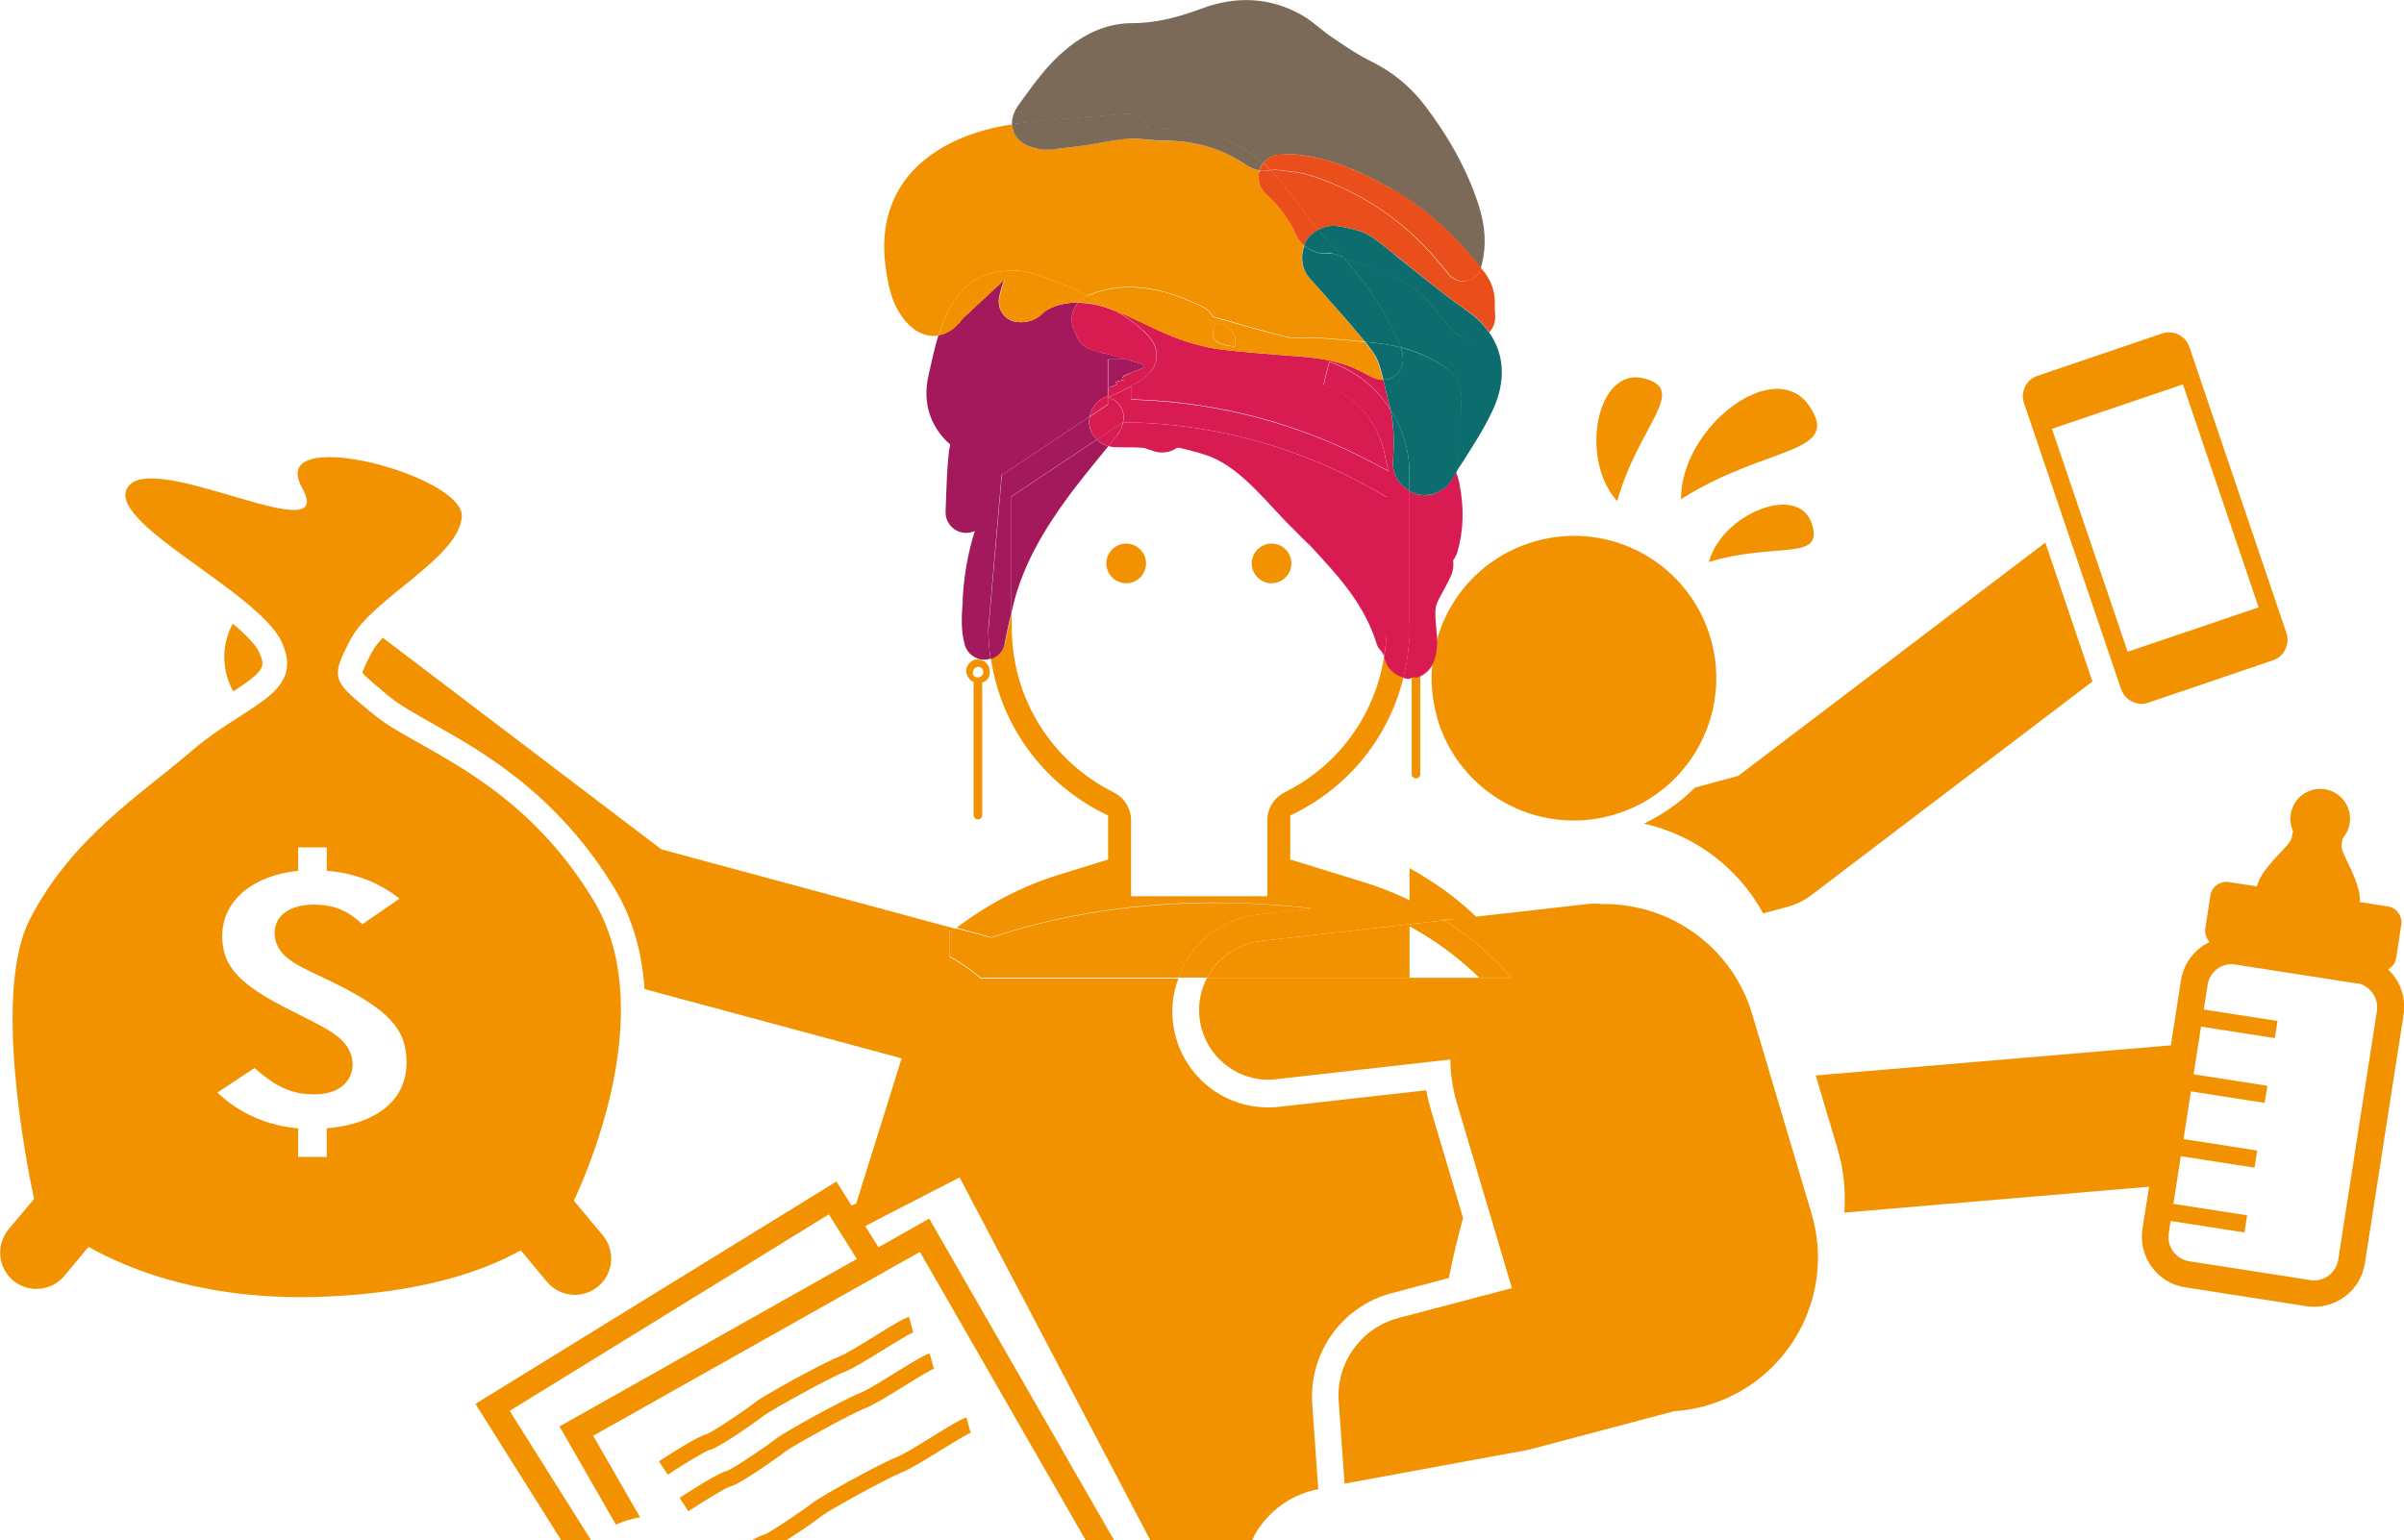 <?xml version="1.0" encoding="UTF-8"?>
<svg id="Capa_2" xmlns="http://www.w3.org/2000/svg" viewBox="0 0 123.53 79.17">
  <defs>
    <style>
      .cls-1 {
        fill: #e94e1b;
      }

      .cls-2 {
        fill: none;
      }

      .cls-3 {
        fill: #0c6c6e;
      }

      .cls-4 {
        fill: #f39200;
      }

      .cls-5 {
        fill: #d81b50;
      }

      .cls-6 {
        fill: #7b6a58;
      }

      .cls-7 {
        fill: #a3195b;
      }
    </style>
  </defs>
  <g id="Motivos">
    <path class="cls-2" d="M30.48,73.79l2.41,4.19c-.43.07-.85.2-1.24.38l-2.9-5.05,15.28-8.61-1.44-2.29-16.4,10.1,4.16,6.61-.07.04h8.35c.26-.14.48-.25.6-.27.3-.09,2.12-1.33,2.55-1.67.4-.32,3.5-2.03,4.29-2.33.34-.13,1.15-.63,1.86-1.07.92-.57,1.46-.9,1.73-.97l.22.79c-.18.05-.95.53-1.52.88-.82.5-1.59.98-2,1.14-.74.28-3.78,1.97-4.07,2.2-.12.1-1.08.79-1.89,1.3h2.34s.08-.06.11-.08c.4-.32,3.5-2.03,4.29-2.33.34-.13,1.14-.63,1.86-1.07.93-.57,1.46-.9,1.73-.97l.22.79c-.18.05-.95.53-1.52.88-.82.5-1.59.98-2,1.14-.51.19-2.09,1.04-3.13,1.64h4.43c.39-.19,1.07-.6,1.69-.99.93-.57,1.47-.9,1.74-.98l.22.79c-.18.05-.95.53-1.52.88-.16.1-.31.19-.47.29h2.6c.1-.05.18-.08.24-.1l.03.1h2.54l-8.53-14.84-16.79,9.45ZM33.85,75.13c.74-.48,2.03-1.31,2.42-1.38.3-.09,2.12-1.33,2.55-1.67.4-.32,3.5-2.03,4.29-2.33.34-.13,1.14-.63,1.86-1.07.93-.57,1.46-.9,1.73-.97l.22.8c-.18.05-.95.53-1.52.88-.82.5-1.59.98-2,1.14-.74.28-3.77,1.97-4.07,2.2-.2.16-2.38,1.74-2.91,1.84-.21.06-1.27.7-2.12,1.26l-.45-.69ZM47.99,70.36c-.18.05-.95.53-1.52.88-.82.5-1.59.98-2,1.14-.74.28-3.78,1.97-4.07,2.2-.2.16-2.38,1.74-2.91,1.84-.21.06-1.27.7-2.12,1.26l-.45-.69c.74-.48,2.03-1.31,2.42-1.38.3-.09,2.12-1.33,2.55-1.67.4-.32,3.5-2.03,4.29-2.33.34-.13,1.14-.63,1.86-1.07.93-.57,1.47-.9,1.73-.97l.22.79Z"/>
    <rect class="cls-2" x="107.2" y="20.58" width="7.1" height="12.1" transform="translate(-2.68 37.02) rotate(-18.75)"/>
    <path class="cls-2" d="M16.18,56.26c-1.16,0-1.91-.33-3.1-1.35l-1.91,1.26c1.13,1.06,2.57,1.7,4.15,1.84v1.47h1.47v-1.47c2.6-.23,4.1-1.47,4.1-3.39,0-1.72-.91-2.71-3.87-4.16-1.58-.75-1.77-.85-2.19-1.16-.47-.35-.72-.81-.72-1.32,0-.91.77-1.47,2.02-1.47,1,0,1.74.29,2.49,1.01l1.91-1.32c-1.08-.85-2.3-1.32-3.74-1.43v-1.2h-1.47v1.2c-2.38.25-3.9,1.57-3.9,3.35,0,1.57.86,2.5,3.57,3.85,1.63.81,1.91.97,2.38,1.34.47.39.75.89.75,1.41,0,.95-.75,1.55-1.94,1.55Z"/>
    <path class="cls-2" d="M72.74,32.71c.08,0,.16-.03.22-.09.05-.05.08-.11.08-.17,0-.17-.1-.27-.26-.28h0c-.16,0-.27.13-.28.33,0,.05.02.1.05.13.05.05.12.08.19.08Z"/>
    <polygon class="cls-2" points="49.3 60.5 44.45 63 45.14 64.08 47.74 62.61 57.26 79.17 59.11 79.17 49.3 60.5"/>
    <path class="cls-2" d="M114.67,49.54c-.26,0-.52.08-.74.24-.27.2-.45.49-.5.82l-.2,1.27,3.79.59-.14.88-3.79-.59-.38,2.45,3.79.59-.14.88-3.79-.59-.38,2.45,3.79.59-.14.88-3.79-.59-.38,2.45,3.79.59-.14.88-3.79-.59-.1.64c-.11.68.36,1.32,1.05,1.43l6.23.97c.33.05.66-.03.93-.23.27-.2.45-.49.5-.82h0s1.99-12.79,1.99-12.79c.11-.68-.36-1.33-1.05-1.43l-6.23-.97c-.07-.01-.13-.02-.2-.02Z"/>
    <path class="cls-2" d="M50.27,34.28h0c-.16,0-.27.13-.28.33,0,.05.02.09.05.13.05.05.12.08.19.08.08,0,.16-.03.22-.09.05-.05.08-.11.08-.17,0-.17-.1-.27-.26-.28Z"/>
    <path class="cls-4" d="M62.49,46.4c1.77,0,3.41.11,4.92.3l-2.78.31c-1.31.15-2.49.8-3.31,1.83-.34.43-.59.91-.77,1.41h1.48c.53-1.01,1.54-1.74,2.76-1.88l9.45-1.07c-1.29-.84-2.7-1.51-4.21-1.97l-3.73-1.15v-2.26l.24-.12c2.85-1.42,4.85-3.99,5.58-6.99-.47-.12-.86-.47-.98-.95l-.02-.08c-.48,2.98-2.34,5.57-5.11,6.95-.55.28-.89.83-.89,1.45v3.89h-7v-3.89c0-.62-.34-1.17-.89-1.45-3.23-1.61-5.24-4.87-5.24-8.48v-.77c-.09.4-.18.8-.27,1.2l-.08.4c-.08.38-.36.67-.72.78.5,3.39,2.63,6.36,5.78,7.94l.24.12v2.26l-2.49.77c-1.89.58-3.66,1.5-5.28,2.73h-.02s1.79.5,1.79.5c2.81-.94,6.69-1.79,11.56-1.79Z"/>
    <path class="cls-4" d="M72.16,32.34c-.01.2.08.39.26.54.02.02.05.03.12.06h0s0,.03,0,.05v6.8c0,.12.1.22.22.22s.22-.1.22-.22v-6.8s0-.01,0-.02c.07-.01.45-.14.38-.64-.04-.32-.29-.48-.52-.52-.12.04-.25.06-.38.06-.18.11-.29.28-.3.47ZM72.77,32.17h0c.16,0,.26.11.26.28,0,.06-.03.12-.08.17-.06.06-.14.09-.22.09-.08,0-.14-.03-.19-.08-.04-.04-.05-.09-.05-.13,0-.2.12-.33.28-.33Z"/>
    <path class="cls-4" d="M50.85,34.43c-.06-.5-.61-.63-.88-.47-.19.11-.31.29-.32.49-.01.2.08.39.26.54.02.02.05.03.12.06h0s0,.03,0,.05v6.8c0,.12.1.22.22.22s.22-.1.22-.22v-6.8s0-.01,0-.02c.07-.01.45-.14.38-.64ZM50.45,34.73c-.06.06-.14.09-.22.09-.07,0-.14-.03-.19-.08-.04-.04-.05-.08-.05-.13,0-.2.12-.33.28-.33h0c.16,0,.26.11.26.28,0,.06-.03.12-.08.17Z"/>
    <path class="cls-4" d="M65.34,27.94c-.56,0-1.02.46-1.02,1.02s.46,1.02,1.02,1.02,1.02-.46,1.02-1.02-.46-1.02-1.02-1.02Z"/>
    <path class="cls-4" d="M57.87,27.94c-.56,0-1.02.46-1.02,1.02s.46,1.02,1.02,1.02,1.02-.46,1.02-1.02-.46-1.02-1.02-1.02Z"/>
    <path class="cls-5" d="M72.48,31.85s-.01.02-.02.02c.13,0,.26-.02.38-.06-.13-.02-.26-.02-.35.04Z"/>
    <path class="cls-4" d="M117.75,43.08c-.06.4-1.55,1.49-1.78,2.48l-1.44-.22c-.45-.07-.88.24-.95.69l-.26,1.69c-.04.26.05.52.22.7-.15.07-.29.15-.42.25-.57.41-.94,1.03-1.05,1.72l-.52,3.34-18.25,1.55,1.11,3.72c.33,1.1.44,2.22.36,3.33l15.66-1.33-.34,2.17c-.22,1.43.76,2.78,2.19,3l6.23.97c.14.02.27.03.41.03.55,0,1.09-.17,1.55-.51.57-.41.94-1.02,1.05-1.72l1.99-12.79c.14-.89-.19-1.75-.8-2.32.22-.12.38-.33.42-.6l.26-1.69c.07-.45-.24-.88-.69-.95l-1.44-.22c.09-1.02-1-2.51-.94-2.91.02-.1.03-.22.04-.35.19-.21.33-.48.38-.79.13-.84-.44-1.62-1.28-1.75-.84-.13-1.62.44-1.75,1.28-.05.31,0,.6.12.87-.03.13-.06.24-.07.35ZM121.09,50.53c.68.11,1.15.75,1.05,1.43l-1.99,12.79h0c-.05.33-.23.62-.5.82-.27.2-.6.28-.93.23l-6.23-.97c-.68-.11-1.15-.75-1.05-1.43l.1-.64,3.79.59.14-.88-3.79-.59.38-2.45,3.79.59.14-.88-3.79-.59.38-2.45,3.79.59.14-.88-3.79-.59.38-2.45,3.79.59.14-.88-3.79-.59.2-1.27c.05-.33.23-.62.5-.82.22-.16.47-.24.74-.24.06,0,.13,0,.2.02l6.23.97Z"/>
    <path class="cls-4" d="M84.5,42.34c2.62.6,4.84,2.29,6.1,4.61l1.26-.34c.45-.12.86-.33,1.23-.61l14.43-10.97-2.42-7.14-15.78,11.99-2.22.6c-.76.76-1.64,1.38-2.62,1.85Z"/>
    <path class="cls-4" d="M73.83,36.84c1.09,3.89,5.13,6.16,9.02,5.06,3.89-1.09,6.16-5.13,5.07-9.02-1.09-3.89-5.13-6.16-9.02-5.06-3.89,1.09-6.16,5.14-5.06,9.02Z"/>
    <path class="cls-4" d="M77.68,50.26h-15.65c-.33.61-.48,1.33-.39,2.07.19,1.66,1.49,2.93,3.07,3.14.29.04.58.04.88,0l8.94-1.01c0,.72.11,1.46.32,2.19l2.84,9.56-5.84,1.54c-1.91.51-3.2,2.3-3.06,4.28l.3,4.23,9.46-1.74,7.47-1.98c.58-.04,1.16-.14,1.73-.31,4.19-1.24,6.58-5.65,5.34-9.84l-3.05-10.26c-1.04-3.48-4.25-5.71-7.71-5.66-.25-.03-.51-.03-.78,0l-7.31.83c1.28.83,2.43,1.82,3.44,2.95Z"/>
    <path class="cls-4" d="M62.03,50.26h10.4v-2.65l.65.38c1.07.64,2.05,1.41,2.93,2.26h1.67c-1.01-1.13-2.16-2.12-3.44-2.95l-9.45,1.07c-1.22.14-2.22.87-2.76,1.88Z"/>
    <path class="cls-4" d="M73.08,45l-.65-.38v2.65h3.58c-.88-.86-1.86-1.63-2.93-2.26Z"/>
    <path class="cls-4" d="M92.98,20.88c-1.79-2.65-6.63,1.1-6.6,4.78,4.32-2.76,8.28-2.29,6.6-4.78Z"/>
    <path class="cls-4" d="M84.48,19.45c-2.45-.62-3.34,4.15-1.38,6.31,1.1-3.91,3.68-5.72,1.38-6.31Z"/>
    <path class="cls-4" d="M93.1,26.91c-.71-2.1-4.63-.49-5.29,1.98,3.4-1.05,5.95,0,5.29-1.98Z"/>
    <g>
      <path class="cls-2" d="M70.74,33.13c-.66-2.1-1.92-3.44-3.45-5.1-.02-.01-.76-.74-.8-.79-1.3-1.22-2.59-3.07-4.31-3.76-.44-.17-.92-.3-1.44-.42l-.09-.02c-.09-.02-.16-.02-.18-.01-.34.24-.77.31-1.17.18-.09-.03-.18-.06-.26-.09,0,0-.02,0-.02,0-.1-.03-.23-.08-.28-.09-.41-.03-.85-.03-1.28-.03h-.16c-.12,0-.24-.03-.35-.06-.15.19-.3.37-.45.55-.42.51-.84,1.03-1.23,1.54-1.1,1.43-2.44,3.37-3.1,5.67-.08.27-.14.54-.2.81v.77c0,3.62,2.01,6.87,5.24,8.48.55.28.89.83.89,1.45v3.89h7v-3.89c0-.62.34-1.17.89-1.45,2.77-1.38,4.63-3.97,5.11-6.95v-.05c-.1-.33-.28-.32-.37-.62ZM57.87,29.98c-.56,0-1.02-.46-1.02-1.02s.46-1.02,1.02-1.02,1.02.46,1.02,1.02-.46,1.02-1.02,1.02ZM65.34,29.98c-.56,0-1.02-.46-1.02-1.02s.46-1.02,1.02-1.02,1.02.46,1.02,1.02-.46,1.02-1.02,1.02Z"/>
      <path class="cls-7" d="M55.27,25.03c.39-.51.81-1.03,1.23-1.54.15-.18.3-.37.45-.55-.23-.06-.42-.17-.59-.34l-4.39,2.93v5.98c.06-.27.13-.55.2-.81.65-2.29,2-4.23,3.1-5.67Z"/>
      <path class="cls-7" d="M51.48,24.42l4.51-3.01c.09-.49.44-.9.93-1.04v-1.9h.98c-.38-.11-.76-.21-1.15-.31h-.04c-.17-.05-.34-.1-.51-.14-.43-.11-.78-.43-.93-.86,0-.02-.02-.05-.02-.07-.07-.12-.12-.25-.15-.4-.09-.42.04-.83.3-1.14-.49,0-.95.08-1.39.27-.24.11-.36.21-.41.26-.36.37-.82.53-1.35.47-.29-.03-.56-.19-.73-.43-.17-.24-.24-.54-.18-.83.06-.31.15-.62.26-.91-.35.32-.69.64-1.03.96-.34.32-.68.64-1.03.96-.07.06-.14.14-.21.23-.04.05-.08.1-.13.14-.29.32-.63.5-.98.56-.21.69-.36,1.41-.51,2.08-.32,1.39.1,2.66,1.12,3.54-.05.21-.08.4-.09.55-.08.78-.1,1.56-.13,2.31l-.02.59c-.02.5.32.94.8,1.06.24.06.49.03.7-.07-.34,1.09-.55,2.24-.62,3.43v.22c-.06.71-.1,1.45.1,2.19.12.46.54.78,1.02.78,0,0,.02,0,.03,0,.1,0,.19-.03.28-.06-.07-.48-.11-.98-.12-1.48l.69-7.98Z"/>
      <path class="cls-7" d="M58.7,18.73c-.19-.07-.39-.13-.59-.19v.62c.41-.16.91-.31.59-.43Z"/>
      <path class="cls-7" d="M57.01,19.9c.94-.28-.26-.17.75-.38-.26-.11.02-.24.36-.36v-.62c-.07-.02-.13-.05-.2-.07h-.98v1.9s0,0,0,0l.08-.47Z"/>
      <path class="cls-7" d="M51.62,33.1l.08-.4c.08-.4.17-.8.27-1.2v-5.98l4.39-2.93c-.2-.2-.35-.45-.39-.75-.02-.15,0-.29.02-.43l-4.51,3.01-.69,7.98c0,.5.04.99.12,1.48.36-.11.64-.4.72-.78Z"/>
      <path class="cls-5" d="M70.56,19.41l-.18-.09c-.28-.15-.54-.28-.78-.39-.96-.43-2.04-.55-3.06-.63l-.56-.04c-1.02-.08-2.07-.16-3.11-.28-1.12-.13-2.27-.48-3.5-1.07-.15-.07-.3-.15-.45-.22-.5-.24-1.01-.49-1.53-.69.89.55,1.63,1.13,1.9,1.65.22.42.2.91-.05,1.3-.21.33-.59.61-1.12.89v.68l.41.02c4.19.15,8.33,1.27,11.99,3.23l.81.43-.19-.9c-.35-1.67-1.53-3-3.13-3.55l.29-1.16c1.33.43,2.41,1.32,3.14,2.45-.01-.04-.01-.09-.03-.13-.07-.28-.13-.55-.2-.83-.04-.19-.09-.38-.14-.58-.01,0-.02,0-.04,0-.17,0-.33-.04-.48-.12Z"/>
      <path class="cls-5" d="M71.24,25.55l-.64-.37c-3.88-2.22-8.3-3.42-12.77-3.47h-.13s0,.06-.01.09c0,0,0,0,0,0-.05.15-.12.36-.28.57-.15.19-.3.37-.45.56.11.03.23.06.35.06h.16c.43,0,.87,0,1.28.03.05,0,.18.05.28.09,0,0,.02,0,.02,0,.08.03.17.06.26.09.4.12.83.06,1.17-.18.03,0,.09-.01.18.01l.09.02c.51.13,1,.25,1.44.42,1.72.69,3.01,2.53,4.31,3.76-.04-.06.02.02,0,0,.04.06.77.78.8.79,1.53,1.66,2.79,3,3.45,5.1.09.3.27.29.36.62v.05c.09-.5.15-1.01.15-1.53v-6.72Z"/>
      <path class="cls-5" d="M66.49,27.24s-.04-.06,0,0h0Z"/>
      <path class="cls-5" d="M73.2,25.45c-.17,0-.34-.03-.51-.08-.1-.03-.18-.09-.27-.14v6.71s0,.43,0,.43c0,.85-.12,1.67-.31,2.47.08.02.15.05.23.05.03,0,.05,0,.08,0,.01,0,.02,0,.03,0,0,0,.01-.02.02-.02.09-.06.22-.06.35-.04.37-.12.69-.4.84-.78.25-.64.19-1.24.15-1.67l-.02-.21c-.03-.38-.06-.77,0-1.01.06-.23.22-.51.38-.8.1-.18.19-.35.28-.53l.02-.05c.09-.17.26-.53.2-.98.1-.13.17-.27.22-.43.32-1.11.35-2.26.1-3.53-.04-.19-.09-.36-.16-.53,0-.01,0-.03,0-.04l-.28.44c-.31.47-.83.75-1.37.75Z"/>
      <path class="cls-5" d="M72.43,31.93v-6.71c-.55-.3-.89-.87-.85-1.5.05-.87.07-1.79-.13-2.66-.73-1.13-1.82-2.02-3.14-2.45l-.29,1.16c1.59.55,2.78,1.88,3.13,3.55l.19.9-.81-.43c-3.66-1.96-7.81-3.07-11.99-3.23l-.41-.02v-.68c-.33.18-.71.36-1.18.56.07.03.13.06.19.08,0,0,0,0,0,0,.46.21.69.73.57,1.21h.13c4.47.05,8.89,1.25,12.77,3.47l.64.37v6.72c0,.52-.05,1.03-.13,1.53l.02.08c.13.48.51.83.98.95.19-.8.3-1.62.31-2.47v-.43Z"/>
      <path class="cls-5" d="M58.11,18.54c.2.06.4.12.59.19.32.12-.18.28-.59.43v.69c.53-.28.91-.56,1.12-.89.25-.4.27-.88.05-1.3-.27-.52-1-1.11-1.9-1.65-.35-.14-.69-.26-1.05-.34-.33-.07-.63-.1-.93-.11-.27.31-.39.73-.3,1.14.03.14.08.28.15.4,0,.02.01.05.02.07.15.42.5.74.93.86.17.04.34.09.51.13h.04c.38.11.77.21,1.15.32h.2v.07Z"/>
      <path class="cls-5" d="M56.92,20.37c-.5.15-.84.56-.93,1.04l.93-.62v-.42Z"/>
      <path class="cls-5" d="M57.4,22.37c.16-.21.24-.42.28-.57,0,0,0,0,0,0,.01-.03,0-.06.01-.09h0l-1.33.89c.16.16.36.27.59.34.15-.19.3-.37.45-.56Z"/>
      <path class="cls-5" d="M58.11,18.47h-.2c.07.02.14.04.2.07v-.07Z"/>
      <path class="cls-5" d="M57.7,21.71c.12-.48-.11-1-.57-1.21,0,0,0,0,0,0-.05-.02-.11-.05-.19-.08.47-.2.85-.39,1.18-.56v-.69c-.33.13-.61.25-.36.36-1,.21.2.1-.75.38l-.08.47s0,0,0,0v.42l-.93.62c-.03.14-.04.28-.02.43.04.3.19.55.39.75l1.33-.89h0Z"/>
      <path class="cls-4" d="M52.36,13.92c.61.04,2.09.56,3.54,1.27.09-.05.19-.09.28-.12,1.05-.38,2.15-.42,3.38-.14.81.19,1.54.5,2.2.81.25.12.45.3.58.53.17.05.34.1.51.15h.04c1.11.33,2.25.65,3.36.92.17.04.44.03.71.02.25,0,.52-.02.8,0l.43.03c.64.05,1.3.1,1.95.17-.06-.08-.13-.16-.19-.23-.63-.75-1.3-1.5-1.94-2.23-.24-.27-.48-.54-.72-.81-.41-.46-.5-1.11-.27-1.67-.07-.06-.13-.11-.18-.18-.18-.21-.27-.42-.33-.57-.02-.04-.03-.07-.04-.1-.38-.71-.82-1.28-1.34-1.74-.06-.05-.12-.11-.17-.17-.27-.3-.35-.71-.24-1.09-.35-.06-.63-.25-.8-.36-.04-.02-.07-.05-.11-.07-1.17-.75-2.5-1.11-3.95-1.1-.32,0-.63-.03-.91-.06h-.02c-.32-.03-.63-.07-.91-.05-.48.03-.98.12-1.46.21-.29.05-.6.1-.9.15-.57.08-1.15.14-1.67.19h-.08c-.23.03-.44,0-.59-.03-.81-.14-1.11-.6-1.22-.86-.04-.1-.08-.23-.08-.4-1.32.2-2.46.56-3.45,1.11-1.42.8-2.34,1.84-2.81,3.18-.39,1.13-.43,2.32-.12,3.85.13.64.4,1.58,1.19,2.28.43.38.94.52,1.41.43.56-1.86,1.54-3.47,4.13-3.32Z"/>
      <path class="cls-4" d="M49.35,16.53c.08-.09.15-.17.21-.23.34-.32.69-.64,1.03-.96.34-.32.68-.64,1.03-.96-.11.29-.19.6-.26.91-.06.29,0,.59.18.83.17.24.44.39.73.43.53.06.99-.1,1.35-.47.05-.05.17-.15.41-.26.44-.2.9-.28,1.39-.27.11-.12.23-.23.38-.31.04-.02.07-.03.11-.05-1.45-.71-2.94-1.23-3.54-1.27-2.59-.16-3.57,1.46-4.13,3.32.35-.06.7-.25.98-.56.04-.05.09-.1.13-.14Z"/>
      <path class="cls-4" d="M58.91,16.69c.15.07.3.15.45.22,1.24.59,2.38.94,3.5,1.07,1.04.12,2.1.2,3.11.28l.56.04c1.02.08,2.1.2,3.06.63.25.11.5.24.78.39l.18.09c.15.08.32.12.48.12.01,0,.02,0,.04,0-.09-.35-.18-.7-.3-1-.11-.29-.37-.63-.64-.95-.66-.07-1.31-.13-1.95-.17l-.43-.03c-.28-.02-.55-.01-.8,0-.26,0-.53.02-.71-.02-1.12-.27-2.25-.59-3.36-.91h-.04c-.17-.06-.34-.11-.51-.16-.13-.23-.33-.41-.58-.53-.66-.31-1.38-.63-2.2-.81-1.23-.28-2.34-.23-3.38.14-.09.03-.18.08-.28.12.51.25,1.02.52,1.48.81.52.2,1.03.45,1.53.69ZM62.55,16.61s.05-.01.08-.01c.16,0,.38.13.62.37.17.17.25.37.23.62,0,.07-.02.15-.03.22-.31-.02-.6-.07-.83-.18-.28-.12-.3-.44-.3-.53,0-.22.1-.43.23-.48Z"/>
      <path class="cls-4" d="M57.38,16c-.46-.28-.97-.56-1.48-.81-.04.02-.07.03-.11.05-.15.08-.27.19-.38.31.29,0,.6.03.93.11.35.08.7.2,1.05.34Z"/>
      <path class="cls-6" d="M56.53,5.97l1.21-.1c.13-.01.24,0,.31,0,.41.03.76.3.91.68.14.38,1.33-.18,1.04.11l1.12.27c1.37-.31.99-.19,2.62.64.44.22.82.51,1.17.82.21-.26.52-.43.86-.44h.12c.31-.02.63-.03.97.02,1.46.2,2.88.73,4.6,1.72,1.77,1.01,3.32,2.39,4.63,4.09.02-.06.04-.12.05-.18.25-.97.19-1.99-.17-3.09-.56-1.71-1.45-3.37-2.74-5.07-.76-1-1.68-1.75-2.82-2.31h0c-.59-.29-1.18-.68-1.75-1.07l-.27-.18c-.18-.12-.36-.27-.56-.43-.29-.23-.58-.47-.93-.67-1.6-.91-3.34-1.02-5.18-.33-1.34.5-2.46.74-3.52.74-1.21,0-2.32.44-3.39,1.32-.92.75-1.58,1.66-2.23,2.55l-.23.32c-.29.4-.36.75-.35,1.02.24-.04.47-.08.72-.1,1.27-.13,2.56-.23,3.8-.33Z"/>
      <path class="cls-6" d="M53.31,7.65c.15.03.36.06.59.04h.08c.52-.06,1.1-.12,1.67-.2.31-.04.61-.1.9-.15.48-.09.98-.17,1.46-.21.28-.02.58.01.91.04h.02c.28.03.59.06.91.06,1.45,0,2.78.36,3.95,1.1.04.02.07.05.11.07.17.12.45.3.8.36.01-.05.02-.09.04-.13.04-.1.1-.18.16-.26-.35-.31-.73-.59-1.17-.82-1.63-.83-1.25-.95-2.62-.64l-1.12-.27c.29-.29-.89.27-1.04-.11-.14-.38-.5-.65-.91-.68-.07,0-.18-.01-.31,0l-1.21.1c-1.25.1-2.53.2-3.8.33-.25.02-.48.07-.72.1,0,.17.05.3.08.4.1.26.4.72,1.22.86Z"/>
      <path class="cls-1" d="M75.35,14.44c-.06.01-.11.02-.17.02-.28,0-.55-.12-.74-.35l-.14-.17c-.17-.2-.33-.4-.5-.6-1.73-2.04-3.9-3.49-6.47-4.32-.39-.12-.83-.18-1.29-.23-.19-.02-.39-.05-.59-.07-.05.02-.11.03-.16.04.94.96,1.64,2.12,2.45,3.06.33-.18.71-.25,1.09-.18.06.01.12.02.18.03.5.09,1.12.21,1.72.67.42.33.83.66,1.24.99h.02c.36.31.72.59,1.07.87.15.12.31.24.46.37l.07.05c.55.44,1.12.89,1.69,1.27.53.35.93.75,1.25,1.19.19-.21.3-.48.3-.77,0-.09,0-.23-.02-.32,0-.07,0-.15,0-.24.04-.65-.13-1.23-.54-1.77-.05-.07-.12-.13-.17-.21,0,.01,0,.02-.01.03-.11.33-.39.57-.73.63Z"/>
      <path class="cls-1" d="M67.75,11.81c-.82-.93-1.51-2.09-2.45-3.06-.21.05-.41.06-.58.03-.11.38-.03.79.24,1.09.05.06.11.12.17.17.52.47.96,1.04,1.34,1.74.02.03.03.06.04.1.06.14.15.36.33.57.06.06.12.12.18.18.03-.07.04-.15.08-.21.15-.27.38-.46.64-.6Z"/>
      <path class="cls-1" d="M71.47,9.69c-1.72-.99-3.14-1.52-4.6-1.72-.34-.05-.66-.04-.97-.03h-.12c-.34.01-.66.18-.86.44.13.12.26.24.39.37.05-.01.1-.02.16-.04.2.03.4.05.59.07.47.05.9.11,1.29.23,2.56.83,4.74,2.29,6.47,4.32.17.2.33.4.5.6l.14.17c.18.22.45.35.74.35.06,0,.11,0,.17-.02.34-.06.62-.3.73-.63,0-.01,0-.02.01-.03-1.31-1.69-2.86-3.07-4.63-4.09Z"/>
      <path class="cls-1" d="M65.3,8.75c-.12-.13-.25-.25-.39-.37-.06.08-.12.17-.16.26-.02.04-.02.09-.04.13.18.03.37.03.58-.03Z"/>
      <path class="cls-3" d="M75.67,17.45c-.13,0-.26-.02-.39-.07-.07-.03-.17-.07-.24-.1-.17-.07-.31-.18-.43-.33l-.26-.31c-.22-.27-.43-.53-.64-.79-.62-.79-1.39-1.37-2.29-1.73-.76-.3-1.56-.6-2.41-.91.95,1.09,1.85,2.28,2.52,3.65l.09.19c.12.23.25.49.35.77,0,.01,0,.02,0,.03.79.2,1.51.52,2.16.95.88.58,1,1.33.95,1.85-.01.14-.02.3-.02.46,0,.08,0,.16,0,.24,0,.14-.03.28-.08.41.05.19.07.39.06.57-.04.51-.1.99-.16,1.51l-.04.34s0,.05-.01.07l.21-.32c.56-.87,1.15-1.77,1.62-2.75.74-1.53.67-2.96-.16-4.12-.06.06-.12.12-.19.17-.2.14-.43.21-.66.21Z"/>
      <path class="cls-3" d="M74.9,23.85c.06-.51.13-1,.16-1.51.01-.19,0-.38-.06-.57.05-.13.07-.27.08-.41,0-.08,0-.16,0-.24,0-.16,0-.32.02-.46.05-.53-.07-1.28-.95-1.85-.65-.43-1.37-.74-2.16-.95.06.19.09.37.1.52.03.38-.14.75-.46.97-.17.11-.36.17-.55.17.05.19.09.38.14.58.06.28.13.56.2.83.01.04.02.09.03.13.59.91.95,1.98.97,3.13v1.04c.09.05.17.11.27.14.17.05.34.08.51.08.54,0,1.06-.27,1.37-.75l.28-.44s0-.05.01-.07l.04-.34Z"/>
      <path class="cls-3" d="M71.58,23.72c-.04.63.3,1.2.84,1.5v-1.04c-.02-1.14-.38-2.21-.97-3.13.2.87.19,1.79.13,2.66Z"/>
      <path class="cls-3" d="M71.99,17.86s0-.02,0-.03c-.1-.28-.23-.54-.35-.77l-.09-.19c-.67-1.37-1.57-2.56-2.52-3.65-.2-.07-.38-.14-.58-.21h0c-.14.02-.35.05-.59.01-.3-.05-.59-.19-.83-.39-.22.56-.14,1.21.27,1.67.24.27.48.54.72.81.64.72,1.31,1.47,1.94,2.23.06.08.13.15.19.23.33.03.66.07.99.12.29.04.57.1.85.17Z"/>
      <path class="cls-3" d="M71.08,19.52c.19,0,.38-.06.55-.17.32-.21.5-.58.46-.97-.01-.15-.04-.33-.1-.52-.28-.07-.56-.13-.85-.17-.33-.05-.66-.08-.99-.12.26.32.52.66.64.95.12.3.21.65.3,1Z"/>
      <path class="cls-3" d="M75.27,15.89c-.57-.38-1.14-.83-1.69-1.27l-.07-.05c-.15-.12-.31-.25-.46-.37-.36-.28-.71-.56-1.07-.86h-.02c-.4-.34-.81-.67-1.24-1-.6-.46-1.22-.58-1.72-.67-.06-.01-.12-.02-.18-.03-.38-.08-.76,0-1.09.18.07.08.14.16.21.24.36.38.71.77,1.07,1.17.85.31,1.66.61,2.41.91.9.36,1.67.94,2.29,1.73.21.27.42.53.64.79l.26.31c.12.14.26.25.43.33.08.03.17.07.24.1.13.05.26.07.39.07.23,0,.47-.07.66-.21.07-.05.13-.11.19-.17-.31-.44-.72-.84-1.25-1.19Z"/>
      <path class="cls-3" d="M68.44,13.01h0c.2.07.38.14.58.21-.35-.4-.71-.79-1.07-1.17-.07-.07-.14-.16-.21-.24-.26.14-.49.34-.64.6-.04.07-.05.14-.08.21.24.2.53.34.83.39.24.04.45,0,.59-.01Z"/>
      <path class="cls-4" d="M62.62,17.62c.23.1.52.16.83.18.02-.08.03-.15.03-.22.01-.25-.06-.44-.23-.62-.23-.23-.46-.37-.62-.37-.03,0-.06,0-.08.01-.13.05-.23.26-.23.48,0,.09.02.41.3.53Z"/>
    </g>
    <path class="cls-4" d="M13.33,33.55c-.18-.41-.71-.94-1.37-1.49-.6,1.1-.57,2.42.03,3.48,1.66-1.09,1.64-1.29,1.34-1.98Z"/>
    <path class="cls-4" d="M3.3,65.59l1.25-1.5c2.33,1.31,6.23,2.75,11.86,2.57,5.19-.17,8.43-1.32,10.35-2.39l1.35,1.62c.66.79,1.84.89,2.63.23.79-.66.89-1.84.23-2.63l-1.48-1.77c1.04-2.24,4.24-10.09,1.01-15.44-3.8-6.29-9.08-7.74-11.24-9.51-2.16-1.77-2.34-1.84-1.23-3.93,1.11-2.1,5.57-4.16,5.7-6.29.13-2.13-10.08-4.82-8.21-1.48,1.87,3.34-7.42-1.87-8.9-.1-1.48,1.77,6.69,5.41,7.87,8.06,1.18,2.66-1.82,3.15-4.57,5.51-2.75,2.36-6.23,4.52-8.39,8.72-1.88,3.65-.24,12.21.22,14.37l-1.31,1.56c-.66.79-.55,1.97.23,2.63.79.66,1.97.55,2.63-.23ZM17.37,53.3c-.47-.37-.75-.52-2.38-1.34-2.71-1.35-3.57-2.28-3.57-3.85,0-1.78,1.52-3.1,3.9-3.35v-1.2h1.47v1.2c1.44.12,2.66.58,3.74,1.43l-1.91,1.32c-.75-.72-1.49-1.01-2.49-1.01-1.24,0-2.02.56-2.02,1.47,0,.5.25.97.72,1.32.41.31.61.41,2.19,1.16,2.96,1.45,3.87,2.44,3.87,4.16,0,1.92-1.49,3.15-4.1,3.39v1.47h-1.47v-1.47c-1.58-.14-3.02-.77-4.15-1.84l1.91-1.26c1.19,1.03,1.94,1.35,3.1,1.35s1.94-.6,1.94-1.55c0-.52-.28-1.03-.75-1.41Z"/>
    <path class="cls-4" d="M109,35.43c.19.57.82.88,1.39.69l6.41-2.18c.57-.19.88-.82.69-1.4l-4.99-14.71c-.19-.57-.82-.88-1.4-.69l-6.41,2.18c-.57.19-.88.82-.69,1.39l4.99,14.71ZM112.17,19.76l3.89,11.46-6.73,2.28-3.89-11.46,6.73-2.28Z"/>
    <path class="cls-4" d="M30.35,79.13l-4.16-6.61,16.4-10.1,1.44,2.29-15.28,8.61,2.9,5.05c.39-.18.81-.31,1.24-.38l-2.41-4.19,16.79-9.45,8.53,14.84h1.46l-9.51-16.55-2.61,1.47-.68-1.09,4.85-2.5,9.81,18.67h5.21c.11-.23.22-.45.37-.66.72-1.04,1.8-1.75,3.04-1.98l-.31-4.38c-.18-2.63,1.53-5.03,4.08-5.7l2.94-.78c.2-1.02.45-2.05.73-3.09l-1.64-5.51c-.1-.34-.19-.7-.25-1.05l-7.55.85c-.41.05-.82.04-1.22-.01-2.25-.3-4-2.09-4.25-4.35-.09-.77.02-1.52.28-2.23h-10.15c-.48-.41-1.02-.79-1.61-1.12v-1.36l.16.08.19-.15-15.15-4.09-14.32-10.88c-.23.24-.41.47-.53.69-.13.24-.45.86-.52,1.11.16.21.72.67,1.26,1.12l.17.14c.49.4,1.26.83,2.14,1.33,2.56,1.44,6.43,3.61,9.39,8.5.97,1.6,1.42,3.38,1.54,5.17l13.21,3.56-.41,1.31-.22.71-.88,2.81-.82,2.62-.24.12-.78-1.24-18.55,11.43,4.44,7.06h1.4l.07-.04Z"/>
    <path class="cls-4" d="M48.79,47.78v1.36c.59.34,1.13.71,1.61,1.12h10.15c.18-.5.43-.98.77-1.41.82-1.03,2-1.69,3.31-1.83l2.78-.31c-1.51-.19-3.14-.3-4.92-.3-4.87,0-8.75.85-11.56,1.79l-1.79-.48-.19.15-.16-.08Z"/>
    <path class="cls-4" d="M39.34,72.71c.29-.23,3.33-1.92,4.07-2.2.41-.16,1.18-.63,2-1.14.57-.35,1.34-.83,1.52-.88l-.22-.8c-.27.07-.81.4-1.73.97-.71.44-1.52.94-1.86,1.07-.79.3-3.89,2.01-4.29,2.33-.43.35-2.25,1.58-2.55,1.67-.38.08-1.68.9-2.42,1.38l.45.69c.86-.56,1.91-1.2,2.12-1.26.53-.1,2.71-1.68,2.91-1.84Z"/>
    <path class="cls-4" d="M44.18,71.61c-.79.3-3.89,2.01-4.29,2.33-.43.35-2.25,1.58-2.55,1.67-.38.08-1.68.9-2.42,1.38l.45.69c.86-.56,1.91-1.2,2.12-1.26.53-.1,2.71-1.68,2.91-1.84.29-.23,3.33-1.92,4.07-2.2.41-.16,1.18-.63,2-1.14.57-.35,1.34-.83,1.52-.88l-.22-.79c-.27.07-.81.4-1.73.97-.71.44-1.52.94-1.86,1.07Z"/>
    <path class="cls-4" d="M46.36,75.67c.41-.16,1.18-.63,2-1.14.57-.35,1.34-.83,1.52-.88l-.22-.79c-.27.07-.81.4-1.73.97-.71.44-1.52.94-1.86,1.07-.79.3-3.89,2.01-4.29,2.33-.43.34-2.25,1.58-2.55,1.67-.12.02-.34.13-.6.27h1.78c.81-.51,1.77-1.2,1.89-1.3.29-.23,3.33-1.92,4.07-2.2Z"/>
  </g>
</svg>